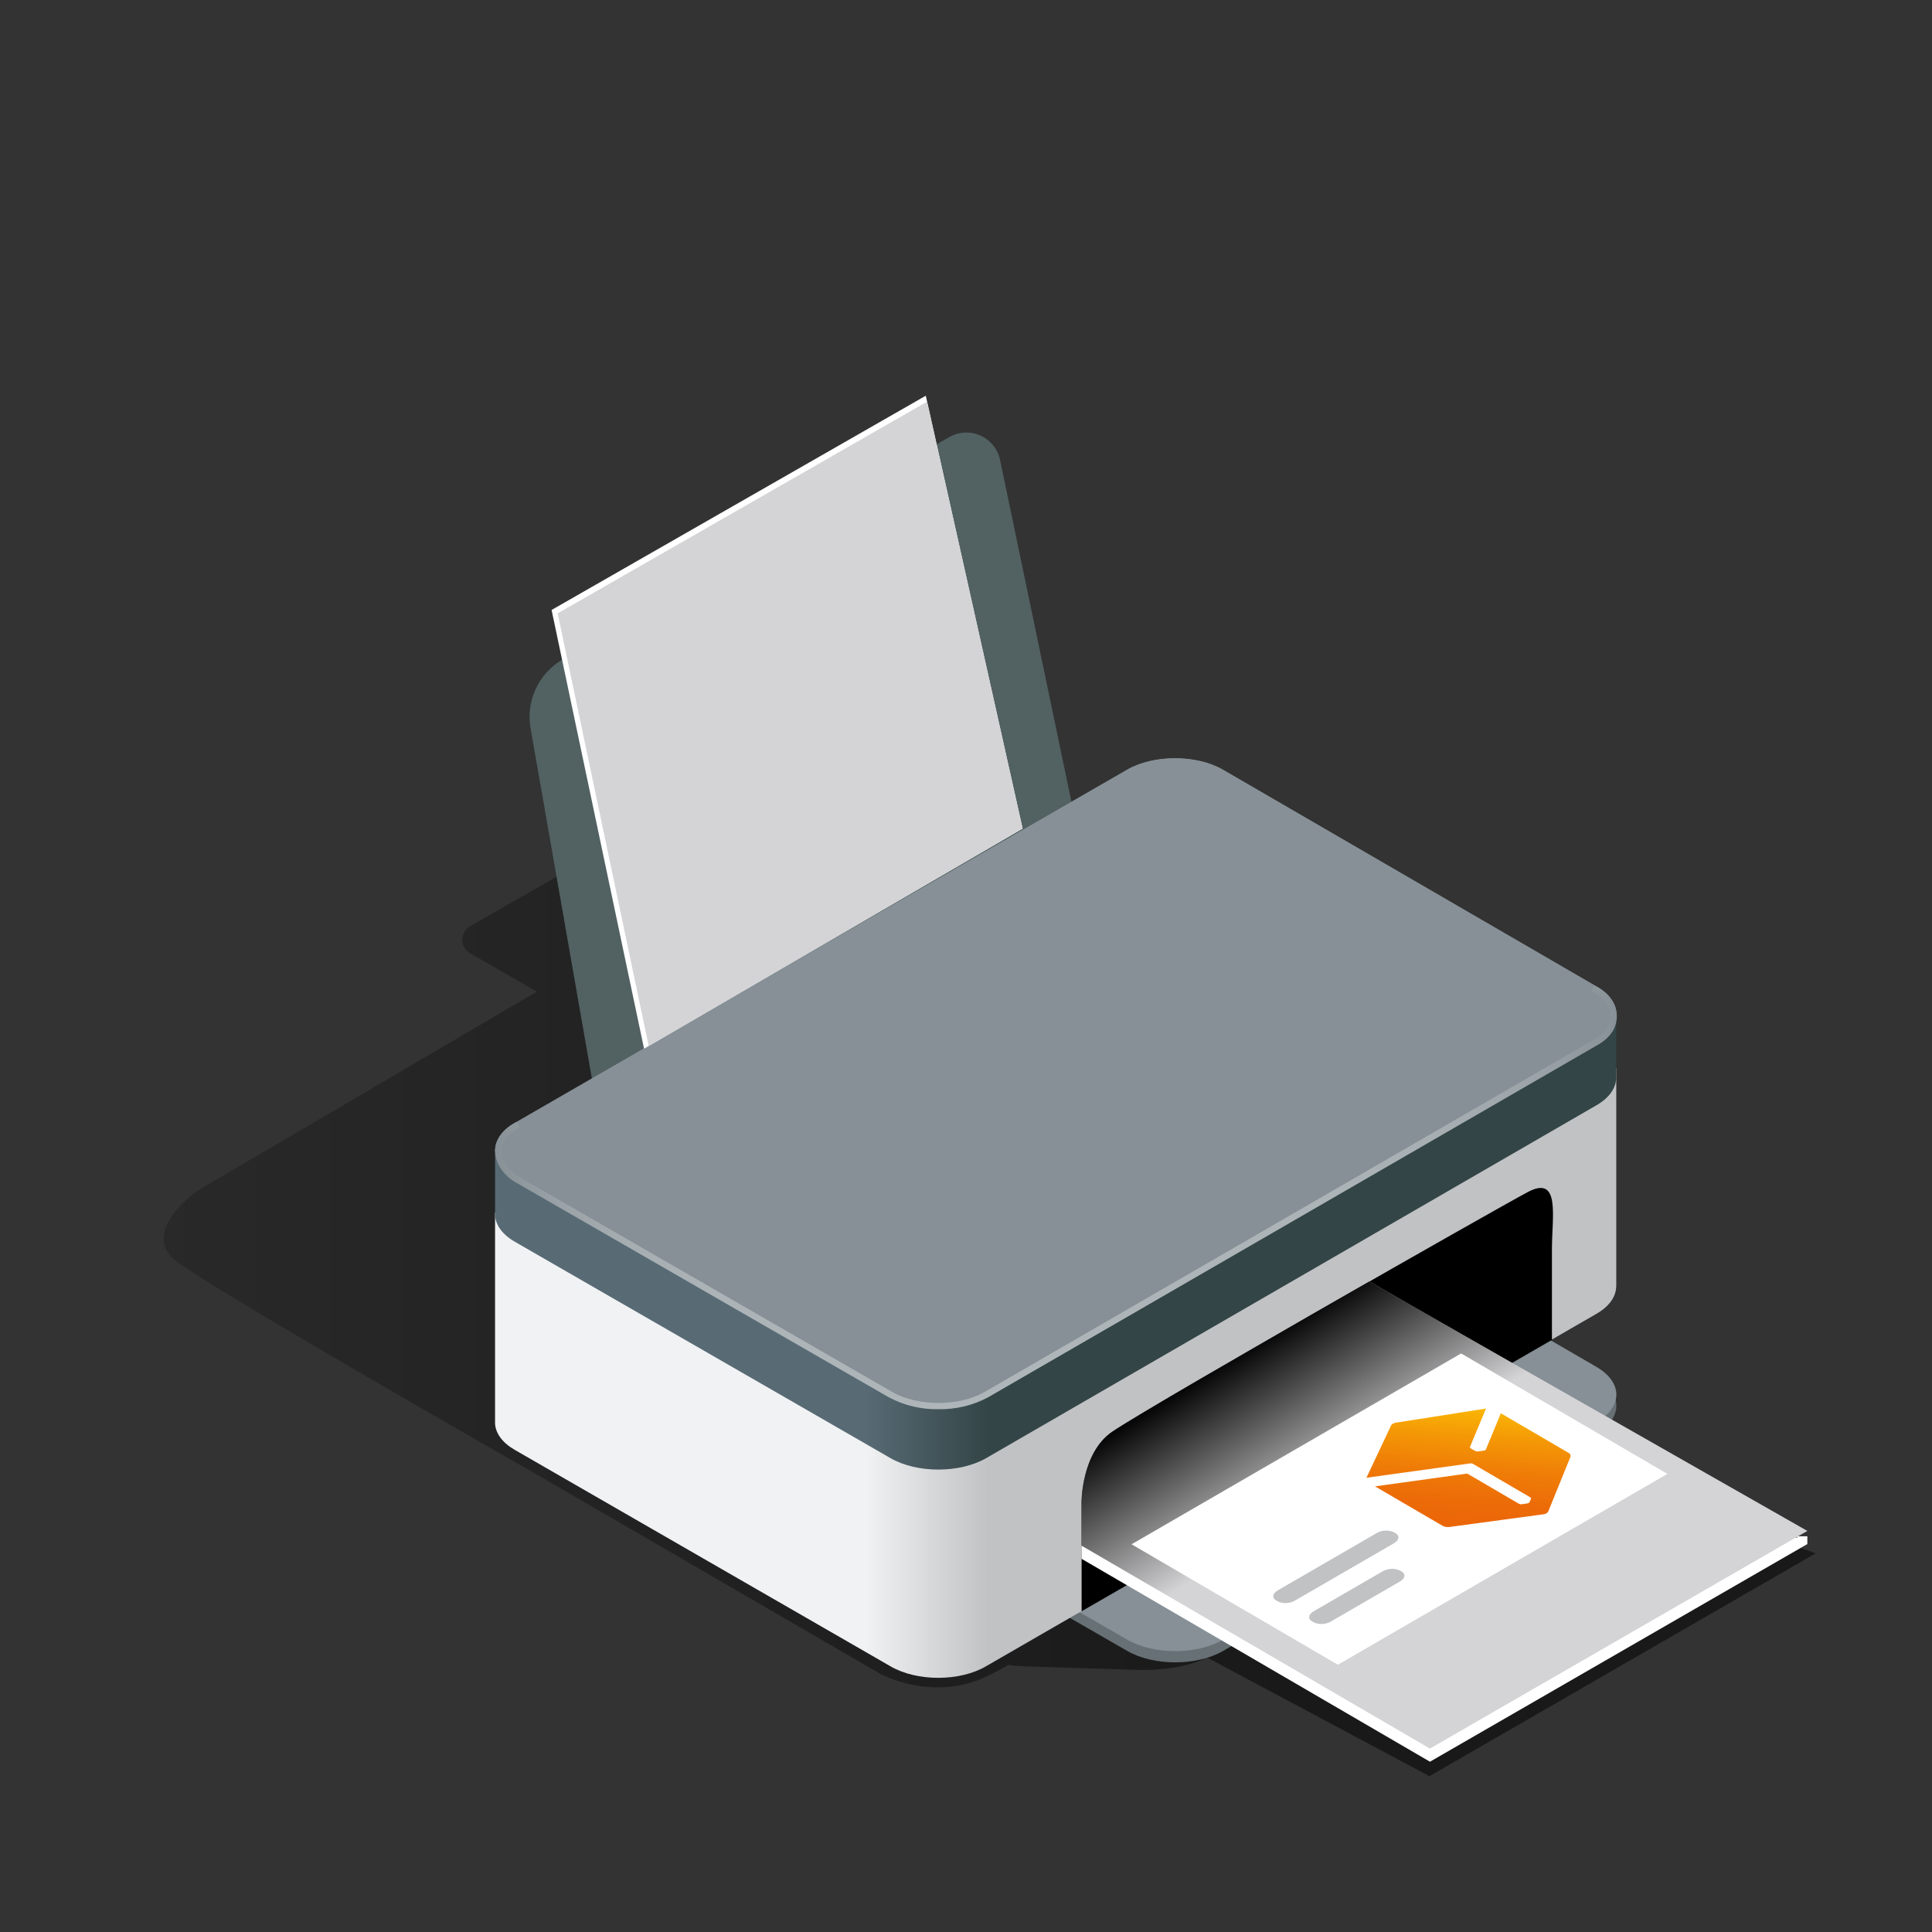 <svg width="500" height="500" viewBox="0 0 500 500" fill="none" xmlns="http://www.w3.org/2000/svg">
<rect x="0" y="0" width="500" height="500" fill="#333333" stroke="none"/>
<path d="M454.76 396.57L155 249L149.29 251.13L146.64 225.42L121.7 239.68C121.076 240.036 120.558 240.55 120.198 241.171C119.837 241.792 119.647 242.497 119.647 243.215C119.647 243.933 119.837 244.638 120.198 245.259C120.558 245.88 121.076 246.394 121.7 246.75L138.96 256.62L50.96 308.24C50.96 308.24 35.74 319 45.78 326.51C57.17 335.05 139.19 381.76 139.19 381.76L227.48 433C227.48 433 241.27 440.92 255.96 433.57C259.67 431.72 261.23 430.73 261.23 430.73C259.62 431.32 272.56 431.38 293.7 432.15C306.01 432.6 312.4 428.97 312.4 428.97L369.93 459.68L469.9 402L454.76 396.57Z" fill="url(#paint0_linear_7370_124708)"/>
<path d="M274.15 222.6L166.3 284.69C165.078 285.393 163.708 285.796 162.3 285.867C160.893 285.938 159.488 285.674 158.202 285.097C156.916 284.521 155.785 283.648 154.902 282.55C154.018 281.451 153.408 280.16 153.12 278.78L137.41 189.05C136.669 185.5 137.069 181.806 138.552 178.496C140.036 175.186 142.527 172.43 145.67 170.62L245.67 113.11C246.889 112.416 248.254 112.018 249.656 111.951C251.057 111.883 252.455 112.147 253.735 112.721C255.015 113.294 256.142 114.162 257.024 115.253C257.905 116.344 258.517 117.628 258.81 119L278.43 213C278.825 214.847 278.623 216.772 277.854 218.497C277.085 220.223 275.788 221.659 274.15 222.6Z" fill="#526162"/>
<path d="M291.71 427.25L194.49 371.25C187.65 367.3 187.65 360.9 194.49 356.95L291.71 300.55C298.55 296.61 309.64 296.61 316.48 300.55L413.18 356.66C420.02 360.61 420.02 367.01 413.18 370.96L316.49 427.29C309.65 431.2 298.56 431.2 291.71 427.25Z" fill="#677075"/>
<path d="M291.71 424.34L194.49 368.34C187.65 364.34 187.65 357.99 194.49 354.04L291.71 297.65C298.55 293.65 309.64 293.65 316.48 297.65L413.18 353.76C420.02 357.76 420.02 364.11 413.18 368.06L316.49 424.39C309.65 428.29 298.56 428.29 291.71 424.34Z" fill="#869096"/>
<path d="M418.29 332.69V276.48H417.59V277.08H329.47L316.47 269.55C309.63 265.6 298.54 265.6 291.7 269.55L214.92 313.82H128.12V368.5C128.3 370.95 129.98 373.36 133.21 375.22L230.43 431.22C237.27 435.22 248.36 435.22 255.2 431.22L413.18 340C416.46 338.11 418.13 335.65 418.26 333.17L418.29 332.69Z" fill="url(#paint1_linear_7370_124708)"/>
<path d="M418.29 279.22V263H398L316.44 215.68C309.6 211.73 298.51 211.73 291.67 215.68L143.57 301.09V298.41H128.13V313.89C127.98 316.58 129.67 319.3 133.23 321.36L230.45 377.36C237.29 381.31 248.38 381.31 255.22 377.36L413.15 286.05C416.46 284.14 418.15 281.64 418.26 279.14L418.29 279.22Z" fill="url(#paint2_linear_7370_124708)"/>
<path d="M230.48 360.92L133.26 304.92C126.42 300.97 126.42 294.56 133.26 290.61L291.71 199.2C298.55 195.25 309.64 195.25 316.48 199.2L413.18 255.31C420.02 259.26 420.02 265.66 413.18 269.61L255.25 360.92C248.41 364.87 237.32 364.87 230.48 360.92Z" fill="#869096"/>
<path d="M230.48 360.92L133.26 304.92C126.42 300.97 126.42 294.56 133.26 290.61L291.71 199.2C298.55 195.25 309.64 195.25 316.48 199.2L413.18 255.31C420.02 259.26 420.02 265.66 413.18 269.61L255.25 360.92C248.41 364.87 237.32 364.87 230.48 360.92Z" fill="#869096"/>
<path d="M242.87 364.7C238.409 364.788 233.999 363.735 230.06 361.64L132.84 305.64C129.7 303.47 127.98 300.43 128.18 297.47C128.38 294.51 130.33 292.06 133.69 290.34L134.45 291.83C131.64 293.27 130 295.31 129.85 297.59C129.7 299.87 131.14 302.43 133.74 304.23L230.9 360.23C237.5 364.04 248.24 364.04 254.83 360.23L412.76 268.92C415.47 267.35 416.89 265.14 416.76 262.71C416.598 261.34 416.058 260.041 415.202 258.959C414.346 257.877 413.206 257.053 411.91 256.58L412.57 255.04C415.99 256.52 418.24 259.42 418.42 262.61C418.6 265.8 416.85 268.49 413.6 270.36L255.67 361.65C251.731 363.736 247.326 364.786 242.87 364.7Z" fill="url(#paint3_linear_7370_124708)"/>
<path d="M279.92 417V388.9C279.92 388.9 279.82 375.96 287.92 370.51C298.53 363.33 386.83 313.04 395.37 308.51C403.91 303.98 401.64 314.77 401.64 323.32V346.77L279.92 417Z" fill="black"/>
<path d="M465.09 397.59V398.05L377.46 346.94L284.65 402.33V402.18L279.89 399.95L279.91 403.42L370.07 455.93L467.74 399.6V397.59H465.09Z" fill="white"/>
<path d="M370.07 452.53L467.74 396.2L354.38 331.65L339.54 340.15L310.38 357C299.29 363.48 290.76 368.56 287.89 370.5C279.82 375.95 279.89 388.89 279.89 388.89V400L370.07 452.53Z" fill="url(#paint4_linear_7370_124708)"/>
<path d="M370.07 452.54L467.76 396.2L354.37 331.64L339.53 340.14L310.37 357C299.27 363.47 290.74 368.56 287.88 370.49C279.81 375.95 279.88 388.89 279.88 388.89V400L370.07 452.54Z" fill="url(#paint5_linear_7370_124708)"/>
<path d="M166.68 271.4L142.75 157.86L239.59 102.41L264.65 214.44L166.68 271.4Z" fill="white"/>
<path d="M167.88 270.7L144.32 158.74L239.93 103.95L264.65 214.44L167.88 270.7Z" fill="url(#paint6_linear_7370_124708)"/>
<path d="M431.52 381.44L346.24 430.83L292.85 399.66L378.14 350.27L431.52 381.44Z" fill="white"/>
<path d="M384.55 375.12C384.484 375.208 384.4 375.282 384.303 375.335C384.207 375.389 384.1 375.421 383.99 375.43L382.56 375.62C382.427 375.634 382.293 375.634 382.16 375.62C382.028 375.598 381.9 375.558 381.78 375.5L380.68 374.88C380.595 374.847 380.524 374.784 380.48 374.704C380.436 374.623 380.422 374.53 380.44 374.44L384.57 364.53L361.22 368.19C360.959 368.23 360.708 368.318 360.48 368.45C360.287 368.544 360.127 368.694 360.02 368.88L353.64 382.44L380.46 378.73C380.721 378.69 380.987 378.736 381.22 378.86L396 387.49C396.084 387.524 396.152 387.588 396.191 387.669C396.23 387.751 396.237 387.844 396.21 387.93L395.83 388.76C395.781 388.84 395.712 388.905 395.63 388.95C395.521 389.012 395.403 389.056 395.28 389.08L393.86 389.29C393.6 389.329 393.335 389.287 393.1 389.17L379.89 381.46C379.76 381.408 379.62 381.384 379.48 381.39L355.85 384.67L373.38 394.9C373.894 395.153 374.47 395.254 375.04 395.19L399.49 391.89C399.751 391.853 400.003 391.765 400.23 391.63C400.417 391.539 400.571 391.392 400.67 391.21L406.44 377C406.488 376.802 406.465 376.594 406.376 376.411C406.286 376.229 406.136 376.083 405.95 376L388.42 365.76L384.55 375.12Z" fill="url(#paint7_linear_7370_124708)"/>
<path d="M360.73 399.41L335.2 414.19C334.537 414.58 333.792 414.81 333.024 414.86C332.257 414.911 331.488 414.781 330.78 414.48L330.2 414.14C329.12 413.51 329.35 412.36 330.71 411.57L356.24 396.78C356.906 396.397 357.651 396.172 358.417 396.124C359.184 396.075 359.951 396.204 360.66 396.5L361.23 396.84C362.31 397.47 362.09 398.62 360.73 399.41Z" fill="#C1C2C4"/>
<path d="M362.28 409.3L344.48 419.62C343.814 420.003 343.069 420.227 342.303 420.276C341.536 420.325 340.769 420.196 340.06 419.9L339.49 419.56C338.41 418.93 338.63 417.78 339.99 416.99L357.79 406.68C358.456 406.297 359.201 406.072 359.967 406.024C360.734 405.975 361.501 406.104 362.21 406.4L362.79 406.74C363.87 407.37 363.64 408.52 362.28 409.3Z" fill="#C1C2C4"/>
<defs>
<linearGradient id="paint0_linear_7370_124708" x1="42.35" y1="342.58" x2="469.9" y2="342.58" gradientUnits="userSpaceOnUse">
<stop stop-opacity="0.2"/>
<stop offset="0.67" stop-opacity="0.5"/>
</linearGradient>
<linearGradient id="paint1_linear_7370_124708" x1="128.13" y1="350.41" x2="418.29" y2="350.41" gradientUnits="userSpaceOnUse">
<stop offset="0.33" stop-color="#F1F2F4"/>
<stop offset="0.44" stop-color="#C1C2C4"/>
</linearGradient>
<linearGradient id="paint2_linear_7370_124708" x1="128.13" y1="296.58" x2="418.29" y2="296.58" gradientUnits="userSpaceOnUse">
<stop offset="0.33" stop-color="#586B75"/>
<stop offset="0.44" stop-color="#334546"/>
</linearGradient>
<linearGradient id="paint3_linear_7370_124708" x1="128.17" y1="309.86" x2="418.43" y2="309.86" gradientUnits="userSpaceOnUse">
<stop stop-color="#869096"/>
<stop offset="0.01" stop-color="#8A9499"/>
<stop offset="0.06" stop-color="#9BA3A8"/>
<stop offset="0.12" stop-color="#A6AEB2"/>
<stop offset="0.2" stop-color="#ADB4B8"/>
<stop offset="0.44" stop-color="#AFB6BA"/>
<stop offset="0.74" stop-color="#ADB4B8"/>
<stop offset="0.85" stop-color="#A6AEB2"/>
<stop offset="0.93" stop-color="#9BA3A8"/>
<stop offset="0.99" stop-color="#8A9499"/>
<stop offset="1" stop-color="#869096"/>
</linearGradient>
<linearGradient id="paint4_linear_7370_124708" x1="334.96" y1="335.71" x2="433.32" y2="493.52" gradientUnits="userSpaceOnUse">
<stop offset="0.26" stop-color="#D4D4D6"/>
<stop offset="0.54" stop-color="#D4D4D6"/>
</linearGradient>
<linearGradient id="paint5_linear_7370_124708" x1="334.95" y1="335.7" x2="433.33" y2="493.54" gradientUnits="userSpaceOnUse">
<stop offset="0.02"/>
<stop offset="0.26" stop-opacity="0"/>
</linearGradient>
<linearGradient id="paint6_linear_7370_124708" x1="169.325" y1="136.366" x2="270.835" y2="285.852" gradientUnits="userSpaceOnUse">
<stop offset="0.26" stop-color="#D4D4D6"/>
<stop offset="0.54" stop-color="#D4D4D6"/>
</linearGradient>
<linearGradient id="paint7_linear_7370_124708" x1="373.533" y1="393.705" x2="375.768" y2="363.078" gradientUnits="userSpaceOnUse">
<stop stop-color="#EB6608"/>
<stop offset="0.19" stop-color="#EC6C08"/>
<stop offset="0.44" stop-color="#EF7C07"/>
<stop offset="0.72" stop-color="#F49706"/>
<stop offset="1" stop-color="#FABA05"/>
</linearGradient>
</defs>
</svg>
